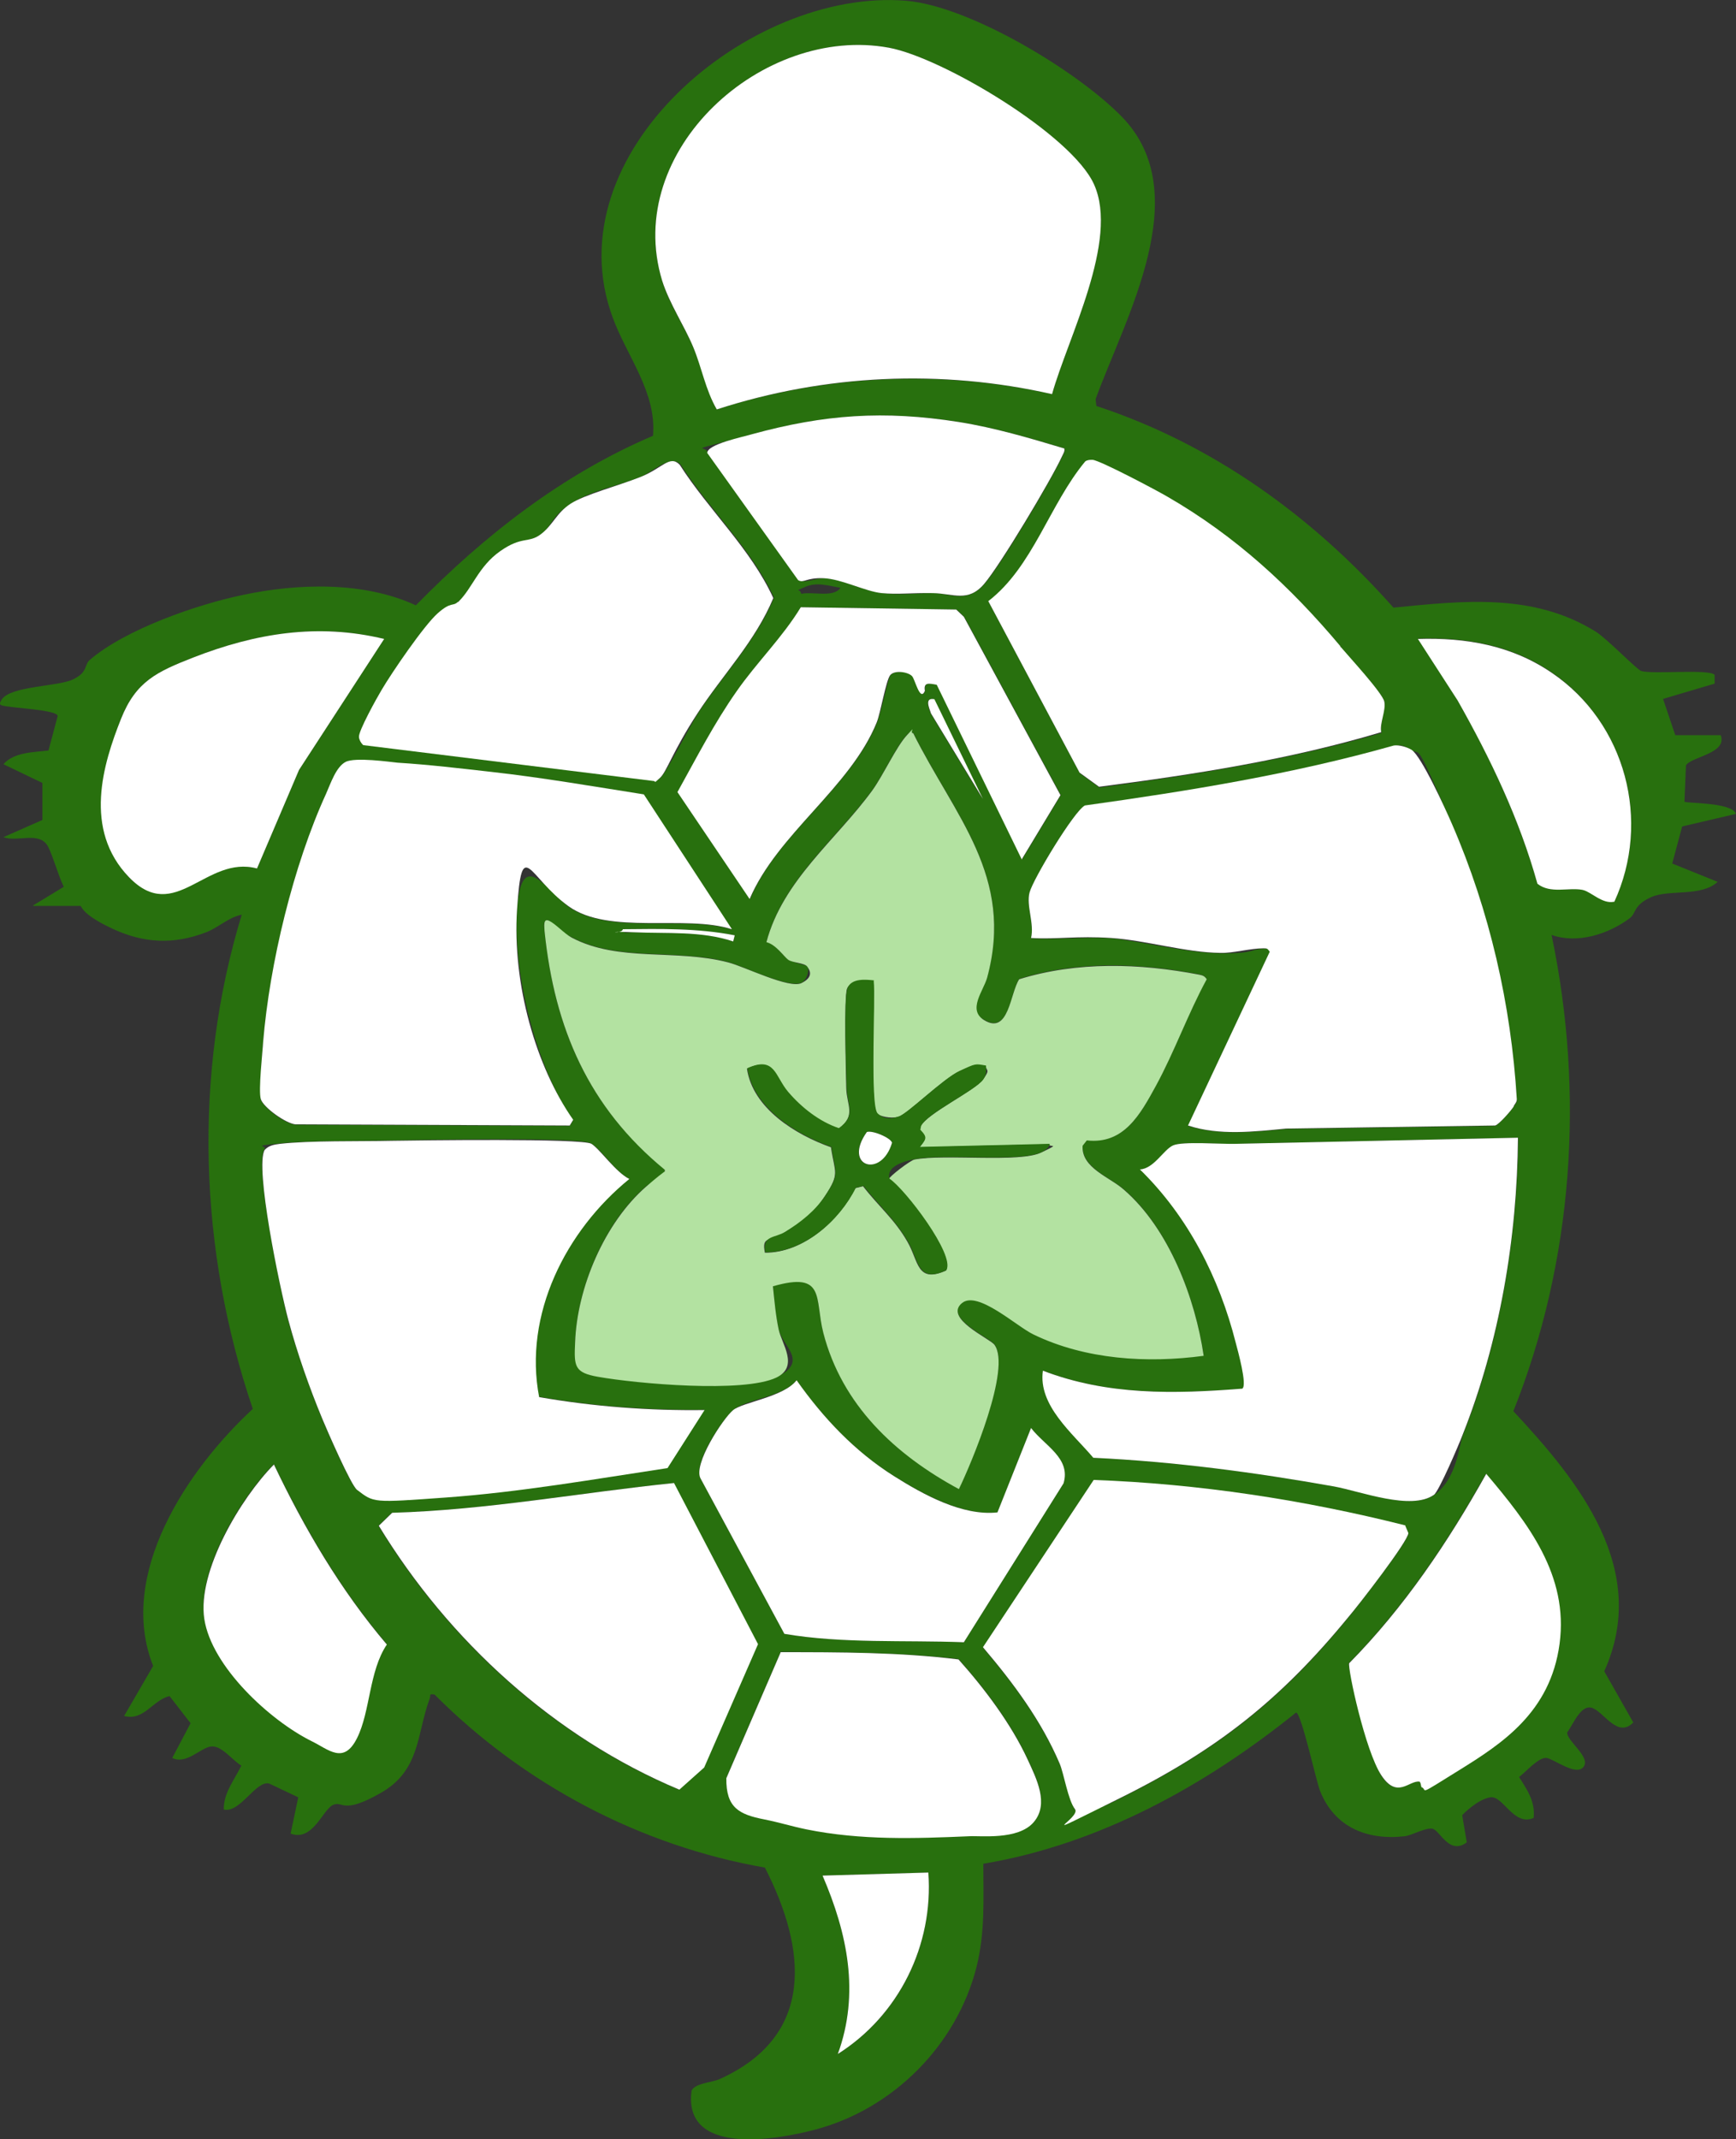 <?xml version="1.0" encoding="UTF-8"?>
<svg id="Layer_1" xmlns="http://www.w3.org/2000/svg" width="454.6" height="560.1" version="1.1" viewBox="0 0 454.6 560.1">
  <rect x="0" y="0" width="454.6" height="560.1" fill="#333333" stroke="none"/>
  <!-- Generator: Adobe Illustrator 29.0.0, SVG Export Plug-In . SVG Version: 2.1.0 Build 186)  -->
  <path d="M8.8,237l7.9-4.8c-1.5-3.1-2.7-7.7-4.1-10.5-2.2-4.2-8-1.1-11.7-2.5l10.2-4.5v-9.7l-10.2-4.9c2.8-3.2,7.9-3.1,11.8-3.6l2.4-9c0-1.7-12.4-2.1-14.6-2.8-.9-.2-.4-1,0-1.6,2.4-3.5,14.6-3.3,18.6-5.2s2.9-3.8,4.4-5.1c9.3-8,28-14.5,40-17,14.5-3.1,31.8-3.6,45.4,2.7,17.9-18.3,38.4-34.3,62.1-44.4,1-11.3-6.8-20.8-10.5-30.8C144.5,40.3,196.2-3.2,237.3.2c16.7,1.4,45,18.5,56.6,30.5,19.3,20,.9,52.2-7,73.8l.2,1.8c30.5,10,56.7,29,77.8,52.8,18.3-1.8,36.6-3.9,53,6.3,3,1.9,10.7,9.9,11.9,10.3,3.1.9,17.8-.6,19.2,1v2.3l-13.5,4,3.2,9.5h11.9c1.8,4.8-7.7,5.6-9.1,7.9l-.4,9.5c.5.5,12.4.1,13.5,3.2l-14.1,3.3-2.6,9.7,11.9,4.8c-4.3,4-12.7,1.9-17.4,4-4.7,2.1-3.9,4.2-5.6,5.5-5.6,4.2-13.7,6.8-20.5,4.4,8.7,41.5,5.7,85.3-10,124.7,17.2,18.4,35.8,41.5,23.8,68.1l7.6,13.4c-4,4.1-7.4-2.3-10.5-3.7s-5.1,4-6.8,6.3c-.2,2.2,6.2,6.4,4.3,9s-7.7-2-9.7-2.3-5.4,3.6-7.2,5c2.1,3.3,4.3,6.5,3.8,10.7-5.2,2.3-8-5.9-11.3-5.4s-7.1,4.3-7.4,4.7l1.2,7.1c-4.7,3.5-7.1-3.4-9.1-3.6s-5.3,1.8-7.2,2c-9.9,1.1-18.3-2.4-22.1-11.8-1.1-2.8-4.9-20.4-6.3-20.6-23.7,19.1-51.5,34.5-81.9,39.6,0,9.4.5,17.9-1.8,27.1-5.2,20.4-21.8,37.1-42.2,42.5-10.5,2.8-34.7,6.9-32.4-10.2,1-2,5.3-2.1,7.3-3,25.1-11.3,22.9-33.9,11.9-55.4-32.7-5.7-63.2-21.9-86.5-45.3-1.7-.3-.9.2-1.3,1.1-3.4,9.2-2.4,18.7-12.7,24.6s-9.9,2-12.6,3.2-5.3,9.7-11.1,7.5l2-9.5-7.6-3.6c-3.5-.9-7.6,7.8-11.9,6.8-.1-4.3,2.8-7.8,4.6-11.5-2.4-1.4-5.2-5.4-8-5s-6.4,4.8-10.1,3l4.8-9.1-5.5-7.1c-4.4,1-6.7,6.6-11.9,5.2l7.6-13.1c-9.5-24,9-51.5,26.1-67.3-14.1-41.4-15.7-87.5-2.9-129.4-3.5.7-6,3.3-9.3,4.6-8.6,3.3-16.4,2.9-24.7-1s-7.8-5.9-8.3-5.9h-12.3v-.2ZM275.5,103.2c4.1-14.7,17.6-40.2,11-54.9-5.8-12.9-39.7-33.2-53.7-35.8-33-6.1-69.8,27-59.4,61,1.8,6,5.6,11.5,8.1,17.3s3.3,11.2,6.2,16.4c28.4-9.1,58.7-10.5,87.8-4ZM278.7,117.4c-9-2.7-18.2-5.4-27.5-6.9-19.5-3.1-35.2-2-54.2,3.2s-11.7,2.6-11.7,4.9l23.8,33.3c1.5.9,4.5-.5,6.7-.5,4.6.2,10.4,3.3,15.2,3.9s9.1,0,13.4,0,8.8,2.9,13.4-2.4,17.5-27.2,20.4-33.4c.3-.7.8-1.3.6-2.1h0ZM120.1,157.5c-1.4,1.4-3.7,1.6-5.3,3-3.7,3.2-12,15.5-14.7,20.1-1.2,2-6,10.8-5.9,12.3s.5,1.6,1.1,2.1l76.1,9.4c.7,0,1.1-.4,1.6-.8,1.7-1.6,7.7-13.7,9.9-17,6.6-10.1,15.1-18.8,19.8-30.1-5.9-12.8-16.9-23-24.5-34.9-2.6-2.7-7,1.8-10.3,3.2-5.8,2.4-13,3.6-18.3,7s-5,5.9-7.8,8-7.2,2-10.6,4.4c-5.7,4-7.3,9.7-10.9,13.2h-.2ZM351.1,169.4c-13.1-15.6-27.4-28.8-45.2-39.1-2.8-1.6-17.8-9.6-19.7-9.7s-1.3,0-1.9.4c-9.4,11.3-13.7,27.5-25.4,36.6l23.9,44.9,5.1,3.7c24.9-3.3,49.8-7.2,73.9-14.3-.6-2.2,1.1-6.5.8-8-.5-2.4-9.3-11.8-11.4-14.3v-.2ZM220.1,153.9c-3.1-.5-6.2-1.6-9.3-.2s-1.2.2-1,1.8c2.9-.7,8.5,1.1,10.3-1.6ZM267.6,225.1l10.2-16.9-25.3-46.7-2-1.9-40.7-.6c-4.8,7.9-11.5,14.4-16.8,22-5.9,8.4-10.6,17.5-15.5,26.4l18.9,28c7.2-17.1,26.4-29.2,33.3-46.3,1-2.5,2.8-11.4,3.5-12.3,1.2-1.4,4.6-.9,5.7.2s2.1,6.9,3.4,3.9c-.4-2.3,1-2,3.1-1.6l22.3,45.8h-.1ZM100.6,167.3c-17.3-4.2-33.7-1.5-50.1,4.9-9.4,3.7-14.9,6.2-18.8,16-4.7,11.8-7.6,31.5,2.1,41.5,9.7,10,20.1-5.9,33.5-2.3l11-25.8,22.3-34.3h0ZM422.7,236.1c9.8-21.1,3-46.8-16.3-60-10.5-7.2-22.5-9.3-35.1-8.9l10.4,16.1c8.6,15.2,16.1,31.1,20.9,48,3.4,2.8,8.1,1,11.8,1.6s5.2,3.7,8.3,3.1h0ZM244.7,183.1c-2.7-.6-1.5,2.3-1,3.7l13.6,22.4-12.7-26.1h.1ZM239.1,191.9c-1.1-.2-1-.1-1.6.5-2.8,2.9-6.2,10.5-9.1,14.5-9.5,12.9-23.4,23.5-27.7,39.7,2.5.6,4.3,3.7,5.7,4.6s4.8,1.5,5,1.8c.7,1-.2,3.7-1.5,4.3-3.2,1.6-14.9-4.2-19.2-5.4-13.7-3.6-28.7,0-41-6.5s-4.9-3.9-5.9-4.4c-1.7-.7-1.3,1.7-1.2,2.7,2.5,25.4,11.5,46.2,31.5,62.5-.4,3.1-3.4,3.1-4.9,4.4-10.9,9.4-18.1,26.5-18.6,40.8-.2,6.3-.1,7.9,6,9,10.1,1.8,38,4.3,46.7.2s1.6-8,.6-12.6-1.1-7.5-1.5-11.3c13.9-4,10.9,3.3,13.2,12.2,4.9,18.9,18.8,31.9,35.5,40.9,3.3-6.8,13.8-31.7,9.3-37.8-1.3-1.8-13.3-6.9-8.5-10.9,4.1-3.4,14.3,6.1,18.7,8.2,13.7,6.6,29.8,7.7,44.6,5.6-2.2-15.1-9.1-33.3-20.9-43.5-3.7-3.2-11.1-5.7-10.8-11.5l1.1-1.4c9.8,1.2,14.1-6.8,18.1-14.3,4.9-8.9,8.4-18.9,13.3-27.9-.6-.8-1.1-1-2-1.2-15.6-3-31.8-3.6-47.1,1.2-2.4,3.6-2.6,14.7-9.2,10.7s-.1-7.6.8-11.1c7.2-26.6-8.5-42.2-19.4-64.1h0ZM396.4,289.7c.4-.6.9-1,.8-1.8-1.5-24.8-7.1-49.3-17-72.1s-8-17.8-10.6-19.4-3.1-1.3-4.6-1.1c-26.5,7.5-53.7,11.9-80.9,15.7-2.8,1.3-13.6,19.3-14.5,22.8s1.3,8.1.4,11.9c6.9.4,14.2-.5,21,0s19.4,3.8,28.6,3.9,7.8-1.1,11.3-1.2,1,0,1.6.9l-21.4,45.5c8.2,2.6,17.3,1.6,25.7.8l54.7-.8c.9-.2,4.2-4,4.9-5h0ZM191.6,243.3l-23-35.2c-13.3-2.2-26.6-4.5-40-5.9s-16.5-1.9-24.5-2.4c-2-.1-12.6-.7-13.6-.2-2.5,1.3-3.9,5.6-5.1,8.3-8.6,18.8-14.7,44.5-16.5,65.1-.2,2.1-1,13.8-.6,14.9.7,2.2,6.5,6.4,9.1,6.6l71.8.3.9-1.5c-9.7-13.8-15.8-38.3-14.7-55.1s7.8-4.9,13.5-.8c10.6,7.6,30.6,2.1,42.7,6h0ZM192.4,244.9c-9.7-1.9-19.5-1.7-29.3-1.6-.2,1.4,1.8.7,2.8.8,8.7.4,17.8-.4,26.1,2.4l.4-1.6h0ZM397.5,297.9l-74,1.6c-3.7.2-13.6-.8-16.2.4s-5,6.1-8.7,6.3c12.6,12.3,20.8,28.4,25.1,45.4s3.2,11.1,1.7,12c-17.9,1.4-35.2,1.8-52.2-4.7-1.3,9.2,7.8,16.4,13.2,22.8,21.2,1,42.1,3.8,63,7.5,7.1,1.3,20.2,6.4,26.2,2.2s6.5-13.3,7.5-15.7c9.7-24.4,14.2-51.5,14.5-77.8h-.1ZM141.1,365.8c-4.2-21.7,7-43.7,23.6-57.2-3.6-1.8-7-7.4-9.9-9.2s-45.8-.9-52.3-.8c-8.5.2-21.3,0-29.3.8s-2.9.4-4,1.6c-2.6,4.5,4.4,37.7,6.2,44.5s5.5,17.7,8.9,25.9c1.2,2.9,7.5,17.4,9.1,18.6,4.5,3.4,17.7,2.4,23.3,2,19.4-1.4,38.8-4.8,58-7.7l9.7-15.2c-14.5.2-29.1-.9-43.4-3.4h0ZM261.2,396c-9.1,1-19.5-4.8-27.1-9.5-10.3-6.5-18.5-15.2-25.5-25.1-3.5,4.4-13.4,5-16.6,7.8s-10.7,14.4-8.5,18l21.9,40.6c15.3,2.6,31.4,1.5,47,2.2l26.1-41.6c2-6.5-5-9.9-8.5-14.5l-8.8,22.1ZM71.7,383.4c-8.7,8.7-20.2,27.9-18.2,40.4,1.9,12.5,17.2,26.6,28.1,32,4.6,2.3,9.1,5,11.9-.8s3.1-17.4,7.8-24.5c-12.1-14.2-21.5-30.4-29.6-47.2h0ZM372.3,468c1.5.8,8.1-3.5,9.7-4.5,11.1-6.9,24.5-19.6,26.3-33.1s-8.3-31.6-19.2-44.5c-10,17.9-21.5,35-35.9,49.6-.4,1.5,7,27.2,8.4,29.3,4.2,6.4,7.3,1.3,10,1.7s.5,1.4.6,1.5h.1ZM368,399.5c-26.7-6.7-54.1-11-81.6-11.9l-29,43.8c7.9,9.3,15.3,19.2,20.1,30.5,1.1,2.6,3.1,10.7,4,11.9,1.9,2.3,9.8-1.9,12-3,25.2-12.5,41.9-25.6,59.6-47.3,2.4-2.9,15.7-19.9,15.7-22l-.8-1.9h0ZM176.5,388.3c-24.5,2.5-49.1,7.1-73.9,7.8l-3.5,3.4c18.3,30.1,45.9,55.4,78.7,69.1l6.5-5.8,14.1-32.3-22-42.2h.1ZM204.4,432.6l-14.2,32.9c0,7.7,3.3,9.5,10,10.8s7.2,1.8,11,2.6c14.2,3,28.5,2.4,42.5,1.8,3-.1,15.4-1.8,17-3.7,4.1-4.8.7-11.5-1.6-16.4-4.3-9.4-11.3-18.6-18.1-26.2-15.3-1.8-31.1-1.8-46.6-1.9h0ZM243.1,490.3l-27.7.8c6.5,15.1,9.8,30.8,4,46.7,16.1-10.1,25.1-28.5,23.7-47.5Z" fill="#28700e" isolation="isolate"/>
  <path d="M239.1,191.9c10.9,21.9,26.6,37.5,19.4,64.1-1,3.5-5.2,8.4-.8,11.1,6.5,4,6.8-7.1,9.2-10.7,15.2-4.7,31.5-4.2,47.1-1.2.9.2,1.4.3,2,1.2-4.9,9-8.4,18.9-13.3,27.9-4.1,7.5-8.4,15.4-18.1,14.3l-1.1,1.4c-.4,5.8,7.1,8.2,10.8,11.5,11.8,10.2,18.7,28.4,20.9,43.5-14.8,2-31,1-44.6-5.6-4.4-2.1-14.6-11.6-18.7-8.2-4.8,4,7.2,9.2,8.5,10.9,4.5,6.1-6,31-9.3,37.8-16.7-9-30.6-22-35.5-40.9-2.3-9,.7-16.2-13.2-12.2.4,3.8.7,7.5,1.5,11.3s5.4,9.7-.6,12.6c-8.6,4.1-36.6,1.6-46.7-.2-6.2-1.1-6.3-2.7-6-9,.5-14.3,7.7-31.3,18.6-40.8s4.5-1.3,4.9-4.4c-20-16.4-28.9-37.1-31.5-62.5,0-1-.5-3.5,1.2-2.7s3.9,3.3,5.9,4.4c12.3,6.5,27.3,2.9,41,6.5,4.3,1.1,16,7,19.2,5.4s2.2-3.3,1.5-4.3-3.9-1-5-1.8-3.2-4-5.7-4.6c4.3-16.2,18.2-26.7,27.7-39.7,2.9-4,6.3-11.5,9.1-14.5s.5-.7,1.6-.5h0ZM228.8,256.8c-2-.1-6.2-.1-7,2.1s-.3,21.5-.2,26,2.7,7.2-2,10.6c-5.2-1.7-9.8-5.4-13.3-9.5s-3.4-9.5-10.7-6.2c1.5,10.4,12.7,17.3,22,20.6,1,6.8,2.4,6.8-1.6,12.8s-6.4,6.8-10.4,9.4-6.2.9-5.3,5.4c10,.1,19.5-8.4,23.7-16.9l2-.5c4,5.2,8.3,8.7,11.6,14.5,3,5.1,2.4,11,10.1,7.6,2.5-4-10.9-21.4-14.9-24,0-.6,5.6-4.9,6.7-5.1,8-1.5,27.4.9,33.1-1.8s1.9-1.2,2.2-2.2l-34,.8c1.6-2.1,2.1-2.4.1-4.5l.2-1c1.6-3.3,14.3-9.4,16.3-12.2s.9-2.2.7-3.6c-2.8-.5-4.5.3-6.9,1.4-4.3,2-13.7,11.3-15.9,11.9s-5-.2-5.6-.8c-2-2-.5-30-1-34.7h0Z" fill="#b3e2a1" isolation="isolate"/>
  <path d="M275.5,103.2c-29.1-6.6-59.4-5.2-87.8,4-3-5.2-3.9-10.9-6.2-16.4s-6.2-11.3-8.1-17.3c-10.4-34.1,26.4-67.1,59.4-61,14,2.6,47.9,22.8,53.7,35.8,6.6,14.7-6.9,40.2-11,54.9h0Z" fill="#fff"/>
  <path d="M396.4,289.7c-.6,1-4,4.9-4.9,5l-54.7.8c-8.4.8-17.5,1.9-25.7-.8l21.4-45.5c-.6-.8-.6-.9-1.6-.9-3.5,0-8,1.3-11.3,1.2-9.2-.1-19.5-3.3-28.6-3.9s-14.1.4-21,0c.9-3.8-1.3-8.4-.4-11.9s11.7-21.4,14.5-22.8c27.2-3.8,54.4-8.2,80.9-15.7,1.4-.2,3.4.4,4.6,1.1,2.6,1.6,9,15.7,10.6,19.4,9.9,22.8,15.5,47.3,17,72.1,0,.8-.5,1.2-.8,1.8h0Z" fill="#fff"/>
  <path d="M397.5,297.9c-.2,26.3-4.8,53.4-14.5,77.8-.9,2.4-6.2,14.8-7.5,15.7-6,4.2-19.1-.9-26.2-2.2-20.8-3.7-41.8-6.5-63-7.5-5.4-6.4-14.5-13.7-13.2-22.8,17,6.5,34.3,6.1,52.2,4.7,1.4-.8-1.2-10.1-1.7-12-4.3-17-12.5-33.1-25.1-45.4,3.7-.2,6.2-5.2,8.7-6.3s12.5-.3,16.2-.4l74-1.6h.1Z" fill="#fff"/>
  <path d="M191.6,243.3c-12.1-3.9-32.1,1.6-42.7-6s-12.2-18.8-13.5.8c-1.3,19.6,5,41.3,14.7,55.1l-.9,1.5-71.8-.3c-2.5-.2-8.4-4.4-9.1-6.6s.5-12.7.6-14.9c1.7-20.6,7.9-46.3,16.5-65.1,1.2-2.7,2.6-7,5.1-8.3s11.6,0,13.6.2c8.1.5,16.5,1.5,24.5,2.4,13.4,1.5,26.7,3.8,40,5.9l23,35.2h0Z" fill="#fff"/>
  <path d="M141.1,365.8c14.3,2.5,28.9,3.6,43.4,3.4l-9.7,15.2c-19.2,2.9-38.6,6.3-58,7.7s-18.8,1.4-23.3-2c-1.6-1.2-7.9-15.7-9.1-18.6-3.4-8.2-6.6-17.3-8.9-25.9s-8.8-40-6.2-44.5c1.1-1.2,2.5-1.4,4-1.6,8-.9,20.7-.6,29.3-.8,6.5-.1,50-.7,52.3.8s6.3,7.4,9.9,9.2c-16.6,13.5-27.8,35.5-23.6,57.2h0Z" fill="#fff"/>
  <path d="M368,399.5l.8,1.9c0,2.1-13.2,19.1-15.7,22-17.7,21.6-34.4,34.8-59.6,47.3s-10.2,5.3-12,3-2.9-9.3-4-11.9c-4.8-11.3-12.2-21.2-20.1-30.5l29-43.8c27.5,1,55,5.2,81.6,11.9h0Z" fill="#fff"/>
  <path d="M120.1,157.5c3.6-3.5,5.2-9.2,10.9-13.2s7.4-2,10.6-4.4,4.1-5.6,7.8-8,12.5-4.7,18.3-7,7.7-5.9,10.3-3.2c7.6,11.9,18.6,22,24.5,34.9-4.7,11.3-13.2,20-19.8,30.1s-8.1,15.4-9.9,17-.9.9-1.6.8l-76.1-9.4c-.6-.6-1-1.3-1.1-2.1-.2-1.5,4.7-10.3,5.9-12.3,2.7-4.6,11.1-16.9,14.7-20.1s3.9-1.7,5.3-3h.2Z" fill="#fff"/>
  <path d="M351.1,169.4c2.1,2.5,10.9,12,11.4,14.3s-1.3,5.8-.8,8c-24,7.2-49,11.1-73.9,14.3l-5.1-3.7-23.9-44.9c11.7-9,16-25.3,25.4-36.6.6-.4,1.2-.4,1.9-.4,1.9.1,17,8.1,19.7,9.7,17.8,10.3,32.1,23.5,45.2,39.1v.2Z" fill="#fff"/>
  <path d="M176.5,388.3l22,42.2-14.1,32.3-6.5,5.8c-32.7-13.7-60.4-39-78.7-69.1l3.5-3.4c24.8-.7,49.4-5.3,73.9-7.8h0Z" fill="#fff"/>
  <path d="M261.2,396l8.8-22.1c3.5,4.6,10.5,7.9,8.5,14.5l-26.1,41.6c-15.6-.6-31.7.4-47-2.2l-21.9-40.6c-2.2-3.6,5.9-15.9,8.5-18s13.2-3.4,16.6-7.8c7,9.9,15.2,18.6,25.5,25.1,7.6,4.8,17.9,10.5,27.1,9.5Z" fill="#fff"/>
  <path d="M267.6,225.1l-22.3-45.8c-2.1-.4-3.5-.7-3.1,1.6-1.3,3-2.6-3.2-3.4-3.9-1.1-1.1-4.6-1.6-5.7-.2s-2.5,9.8-3.5,12.3c-6.9,17.1-26,29.2-33.3,46.3l-18.9-28c5-9,9.6-18,15.5-26.4,5.3-7.6,12-14.1,16.8-22l40.7.6,2,1.9,25.3,46.7-10.2,16.9h.1Z" fill="#fff"/>
  <path d="M204.4,432.6c15.5,0,31.2,0,46.6,1.9,6.8,7.6,13.8,16.9,18.1,26.2,2.3,5,5.7,11.6,1.6,16.4s-14,3.5-17,3.7c-14,.6-28.2,1.1-42.5-1.8-3.9-.8-7-1.8-11-2.6-6.7-1.3-10.1-3.1-10-10.8l14.2-32.9h0Z" fill="#fff"/>
  <path d="M278.7,117.4c.2.8-.3,1.4-.6,2.1-2.9,6.3-16.2,28.5-20.4,33.4s-8,2.5-13.4,2.4-9.2.4-13.4,0-10.5-3.7-15.2-3.9-5.2,1.4-6.7.5l-23.8-33.3c0-2.3,9.4-4.2,11.7-4.9,19-5.2,34.6-6.3,54.2-3.2,9.4,1.5,18.5,4.2,27.5,6.9h0Z" fill="#fff"/>
  <path d="M100.6,167.3l-22.3,34.3-11,25.8c-13.4-3.6-21.4,14.8-33.5,2.3s-6.8-29.7-2.1-41.5c3.9-9.8,9.4-12.3,18.8-16,16.4-6.4,32.7-9.1,50.1-4.9h0Z" fill="#fff"/>
  <path d="M372.3,468c-.2,0-.2-1.4-.6-1.5-2.7-.4-5.8,4.7-10-1.7s-8.8-27.8-8.4-29.3c14.4-14.6,25.9-31.7,35.9-49.6,10.9,12.9,21.6,26.5,19.2,44.5s-15.2,26.2-26.3,33.1-8.3,5.3-9.7,4.5h-.1Z" fill="#fff"/>
  <path d="M71.7,383.4c8,16.8,17.5,33,29.6,47.2-4.7,7-4.3,17.5-7.8,24.5s-7.4,3-11.9.8c-10.9-5.4-26.2-19.5-28.1-32s9.6-31.7,18.2-40.4h0Z" fill="#fff"/>
  <path d="M422.7,236.1c-3.1.7-6-2.6-8.3-3.1-3.7-.7-8.4,1.1-11.8-1.6-4.7-16.9-12.3-32.8-20.9-48l-10.4-16.1c12.6-.4,24.6,1.7,35.1,8.9,19.3,13.1,26.1,38.8,16.3,60h0Z" fill="#fff"/>
  <path d="M243.1,490.3c1.4,19-7.7,37.4-23.7,47.5,5.8-15.9,2.5-31.6-4-46.7l27.7-.8Z" fill="#fff"/>
  <path d="M244.7,183.1l12.7,26.1-13.6-22.4c-.5-1.5-1.8-4.3,1-3.7h-.1Z" fill="#fff"/>
  <path d="M192.4,244.9l-.4,1.6c-8.4-2.8-17.4-2-26.1-2.4s-2.9.6-2.8-.8c9.8-.1,19.6-.3,29.3,1.6h0Z" fill="#fff"/>
  <path d="M228.8,256.8c.5,4.7-1,32.7,1,34.7s4.5,1.2,5.6.8c2.2-.6,11.6-9.9,15.9-11.9s4-1.9,6.9-1.4c.1,1.4.1,2.4-.7,3.6-2,2.9-14.8,8.9-16.3,12.2l-.2,1c2,2.1,1.5,2.4-.1,4.5l34-.8c-.2,1-1.3,1.8-2.2,2.2-5.7,2.7-25.1.3-33.1,1.8s-6.7,4.6-6.7,5.1c4,2.6,17.4,20.1,14.9,24-7.6,3.5-7.1-2.5-10.1-7.6-3.4-5.8-7.6-9.4-11.6-14.5l-2,.5c-4.2,8.5-13.7,17-23.7,16.9-.9-4.5,2.6-3.7,5.3-5.4,4-2.5,7.7-5.4,10.4-9.4,4-6,2.6-6,1.6-12.8-9.3-3.3-20.4-10.2-22-20.6,7.3-3.3,7.2,2.1,10.7,6.2s8.2,7.8,13.3,9.5c4.7-3.4,2.1-6.1,2-10.6s-.8-23.2.2-26,5-2.3,7-2.1h0ZM227,296.4c-6.5,9,3.7,12.3,6.6,2.8-.4-1.3-5-3.3-6.6-2.8Z" fill="#28700e" isolation="isolate"/>
  <path d="M227,296.4c1.5-.5,6.2,1.5,6.6,2.8-2.8,9.5-13,6.2-6.6-2.8Z" fill="#fff"/>
</svg>